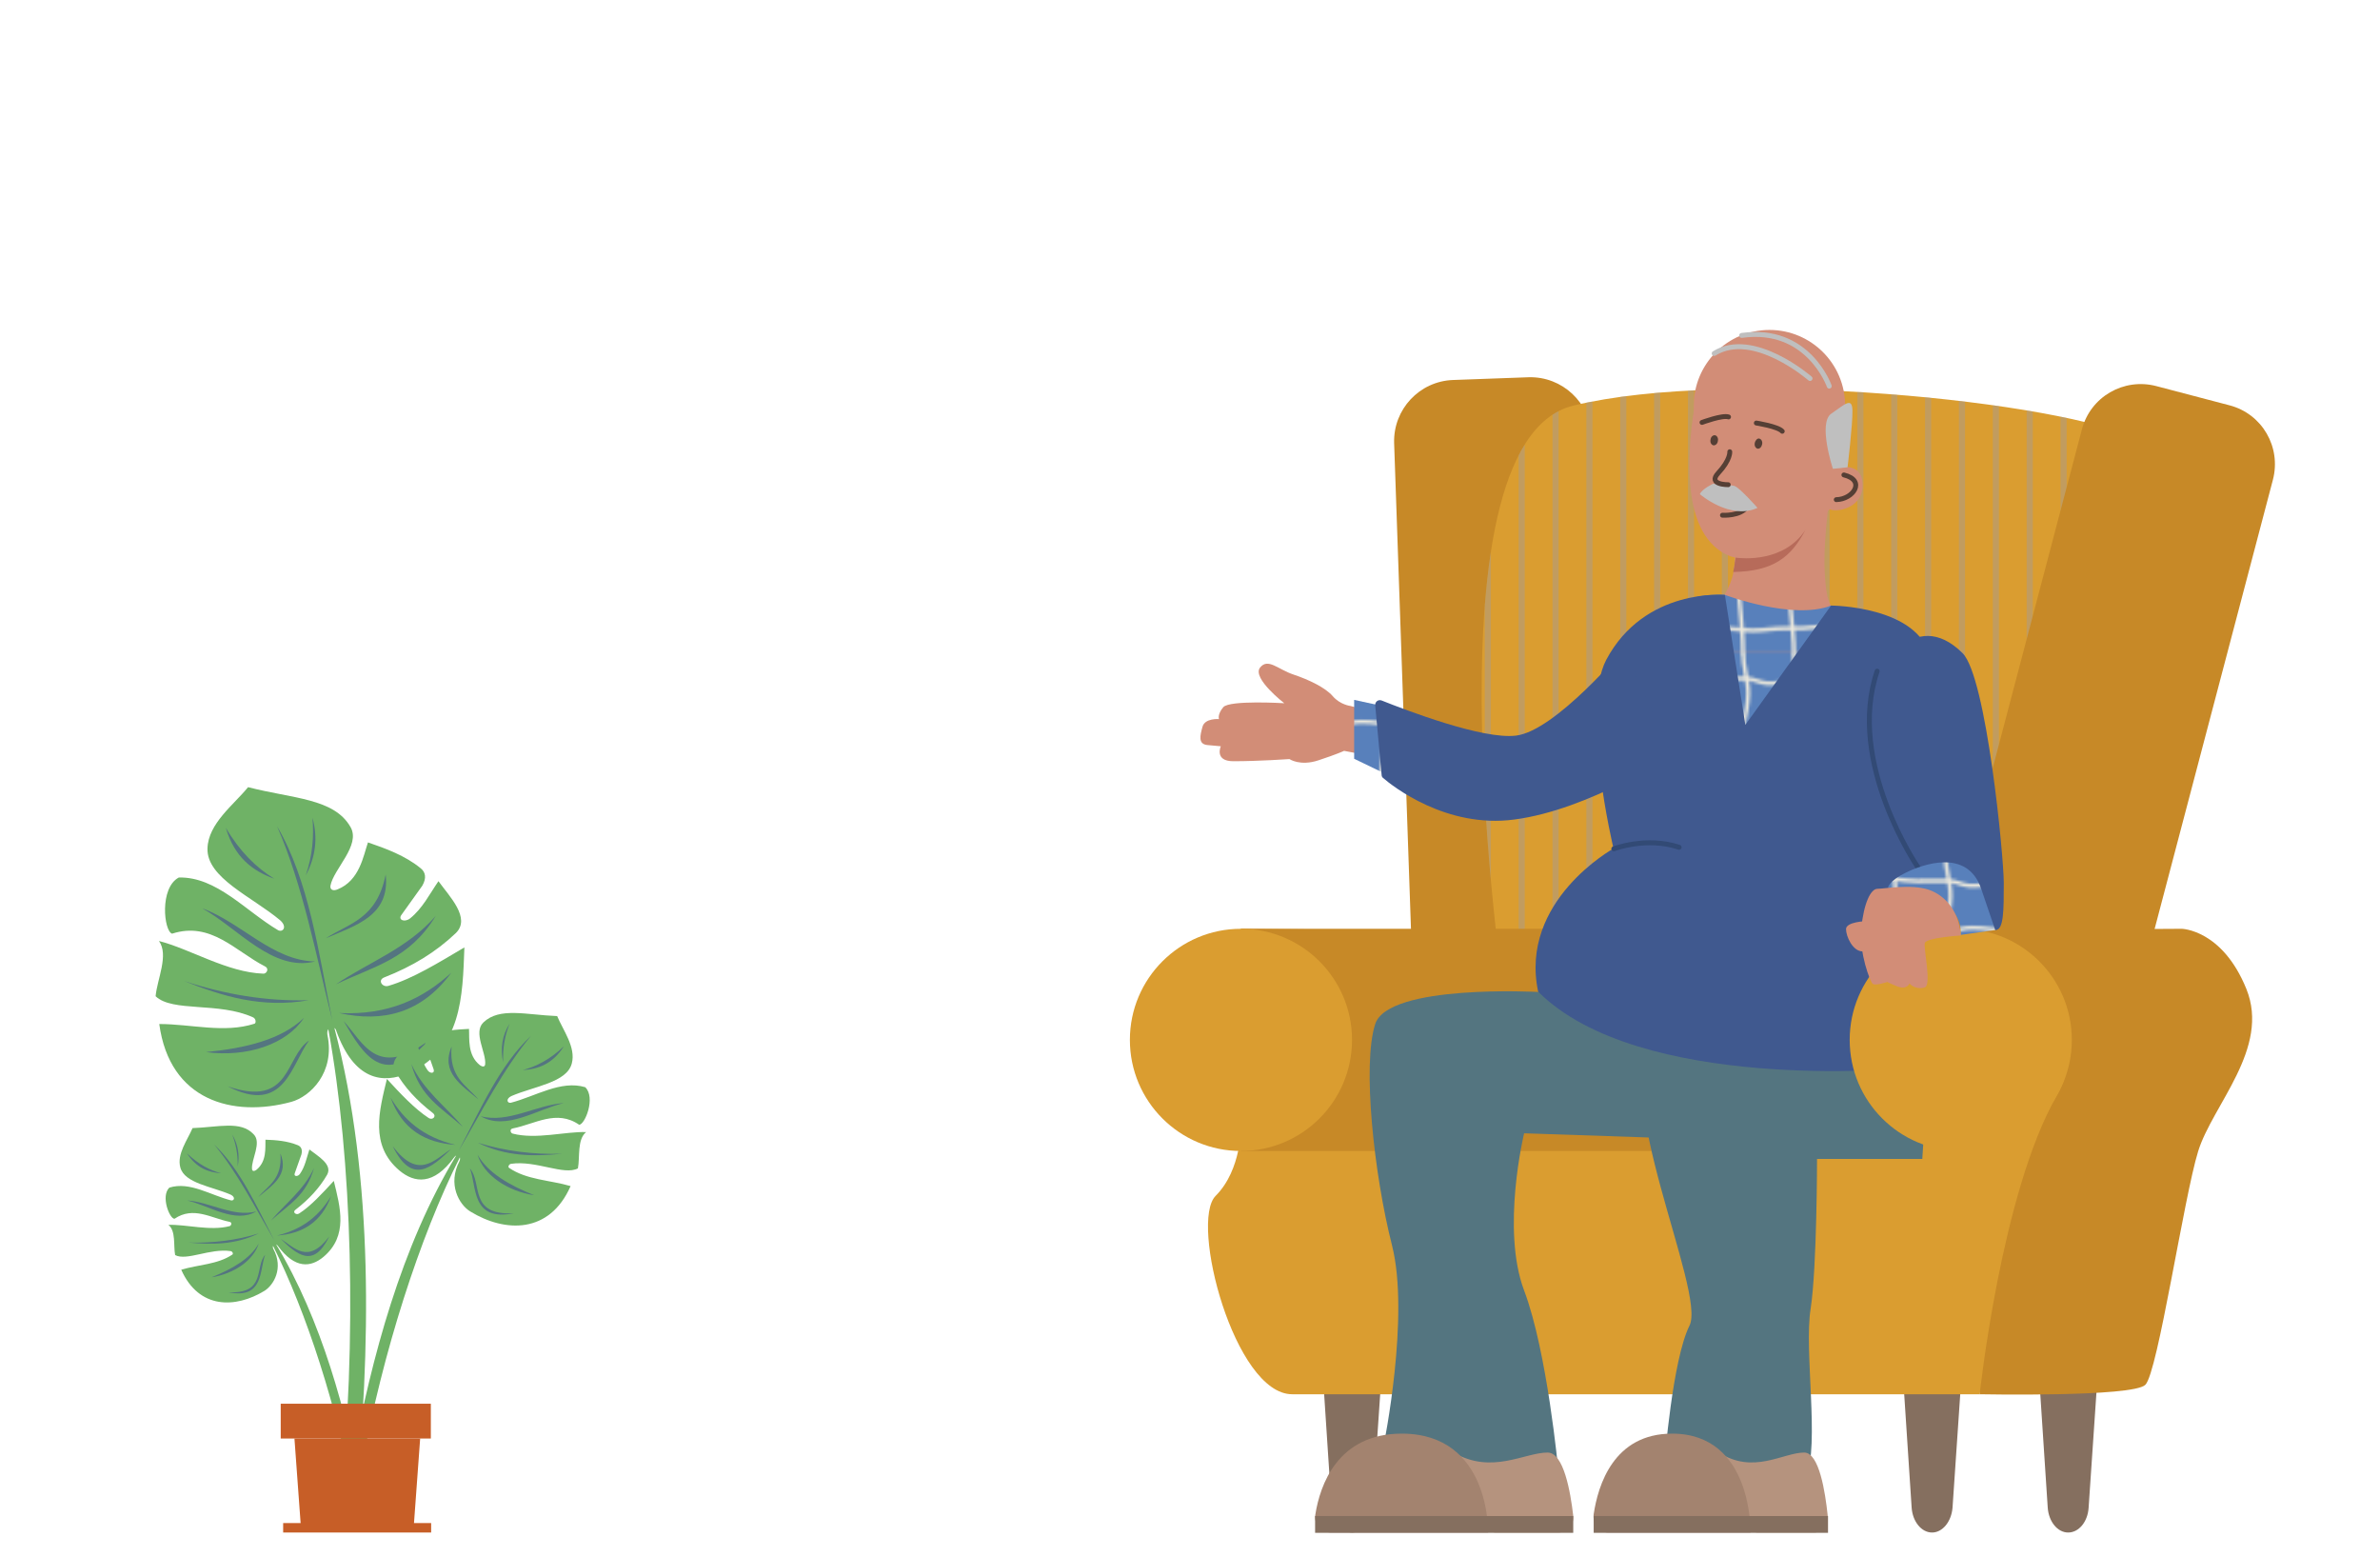 <?xml version="1.0" encoding="utf-8"?>
<!-- Generator: Adobe Illustrator 28.2.0, SVG Export Plug-In . SVG Version: 6.00 Build 0)  -->
<svg version="1.1" xmlns="http://www.w3.org/2000/svg" xmlns:xlink="http://www.w3.org/1999/xlink" x="0px" y="0px"
	 viewBox="0 0 780 510" style="enable-background:new 0 0 780 510;" xml:space="preserve">
<style type="text/css">
	.st0{fill:none;}
	.st1{clip-path:url(#SVGID_00000140730069468449098220000017135081522455080123_);fill:#5880BB;}
	.st2{clip-path:url(#SVGID_00000140730069468449098220000017135081522455080123_);fill:none;stroke:#EBE8DC;stroke-width:1.417;}
	.st3{fill:#DEDCCF;}
	.st4{fill:#6FB266;}
	.st5{fill:#547580;}
	.st6{fill:#C75E27;}
	.st7{fill:#C78927;}
	.st8{fill:#DA9D30;}
	.st9{opacity:0.35;}
	
		.st10{clip-path:url(#SVGID_00000130607457742385156290000018248075731745424271_);fill:none;stroke:#919CB8;stroke-width:2;stroke-miterlimit:10;}
	.st11{fill:#856F5F;}
	.st12{fill:#D28D77;}
	.st13{fill:url(#SVGID_00000023256779116521414380000014062104390334977431_);}
	.st14{fill:none;stroke:#553F35;stroke-width:1.594;stroke-linecap:round;stroke-miterlimit:10;}
	.st15{fill:#B76B5A;}
	.st16{fill:#553F35;}
	.st17{fill:#BFBFBF;}
	.st18{fill:none;stroke:#BFBFBF;stroke-width:1.623;stroke-linecap:round;stroke-miterlimit:10;}
	.st19{fill:url(#SVGID_00000130608781190549116830000012849915315909813411_);}
	.st20{fill:#40598F;}
	.st21{fill:none;stroke:#324A75;stroke-width:1.623;stroke-linecap:round;stroke-miterlimit:10;}
	.st22{fill:url(#SVGID_00000062884601933372415740000006083905604058524294_);}
	.st23{fill:#B5937E;}
	.st24{fill:#A3836F;}
	.st25{fill:#FFFFFF;}
	.st26{fill:none;stroke:#CFCFCF;stroke-width:1.592;stroke-linecap:round;stroke-miterlimit:10;}
	.st27{fill:none;stroke:#FFFFFF;stroke-width:4.287;stroke-linecap:round;stroke-miterlimit:10;}
	.st28{fill:#E3BC91;}
	.st29{fill:none;stroke:#547580;stroke-width:1.374;stroke-linecap:round;stroke-linejoin:round;stroke-miterlimit:10;}
	.st30{fill:#010202;}
	.st31{fill:none;stroke:#553F35;stroke-width:1.425;stroke-linecap:round;stroke-miterlimit:10;}
	.st32{fill:#D07660;}
	.st33{fill:#EBE8DC;}
</style>
<pattern  y="-578.6" width="72" height="72" patternUnits="userSpaceOnUse" id="Unnamed_Pattern_4" viewBox="72.3 -144.2 72 72" style="overflow:visible;">
	<g>
		<rect x="72.3" y="-144.2" class="st0" width="72" height="72"/>
		<g>
			<defs>
				<rect id="SVGID_00000093864517579835024550000000348099663975281554_" x="72.3" y="-144.2" width="72" height="72"/>
			</defs>
			<clipPath id="SVGID_00000130637768442143796540000006500205890651329940_">
				<use xlink:href="#SVGID_00000093864517579835024550000000348099663975281554_"  style="overflow:visible;"/>
			</clipPath>
			
				<rect x="72.3" y="-216" style="clip-path:url(#SVGID_00000130637768442143796540000006500205890651329940_);fill:#5880BB;" width="72" height="72"/>
			
				<path style="clip-path:url(#SVGID_00000130637768442143796540000006500205890651329940_);fill:none;stroke:#EBE8DC;stroke-width:1.417;" d="
				M117.3-144v-1.4c0-8.1,1.7-16.8,1.5-25.2c-0.2-8.7-1.6-17.4-1.6-26.1c0-6.6,0-13.2,0-19.8"/>
			
				<path style="clip-path:url(#SVGID_00000130637768442143796540000006500205890651329940_);fill:none;stroke:#EBE8DC;stroke-width:1.417;" d="
				M81.3-144c0-5,1.9-9.8,1.8-14.8c-0.2-7-2.8-13.6-3.4-20.6c-1.1-12.4,1.6-24.7,1.6-37.1"/>
			
				<path style="clip-path:url(#SVGID_00000130637768442143796540000006500205890651329940_);fill:none;stroke:#EBE8DC;stroke-width:1.417;" d="
				M135.3-144c0-3-0.2-6,0-9c0.2-4.5,0.8-8.5,0.3-13.1c-0.7-6.7-2.2-14.8-0.9-21.4c1.5-7.5,2.3-15.8,0.6-23.4v-1.4v-4.2"/>
			
				<path style="clip-path:url(#SVGID_00000130637768442143796540000006500205890651329940_);fill:none;stroke:#EBE8DC;stroke-width:1.417;" d="
				M99.3-144c0-5.7,1.5-11.2,1.7-16.9c0.2-8.2-2-16.1-2.9-24.2c-1.3-10.9,1.3-20.7,1.3-31.4"/>
			
				<path style="clip-path:url(#SVGID_00000130637768442143796540000006500205890651329940_);fill:none;stroke:#EBE8DC;stroke-width:1.417;" d="
				M144-81.2h9.4h0.9c2.6,0,4.9-1.5,7.5-1.7c5.2-0.3,9.6,1.6,15.1,0.9c6.2-0.9,12.1,1.3,18.2,1.9c7.2,0.8,14.2-1.2,21.4-1.2"/>
			
				<path style="clip-path:url(#SVGID_00000130637768442143796540000006500205890651329940_);fill:none;stroke:#EBE8DC;stroke-width:1.417;" d="
				M144-117.2c8.8,0,16.6,1.5,25.4,0.2c9.1-1.4,18.4-0.7,27.6-1.9c3.4-0.5,7.1,1.5,10.6,1.7c3,0.2,6,0,8.9,0"/>
			
				<path style="clip-path:url(#SVGID_00000130637768442143796540000006500205890651329940_);fill:none;stroke:#EBE8DC;stroke-width:1.417;" d="
				M144-99.2c5,0,10.1-0.3,15,0.9c4.6,1.1,9.1-0.1,13.7-0.4c4.8-0.3,9.5,0.8,14.2,0.5c6.5-0.5,13.1,0.3,19.6-0.9h1.6h8.4"/>
			
				<path style="clip-path:url(#SVGID_00000130637768442143796540000006500205890651329940_);fill:none;stroke:#EBE8DC;stroke-width:1.417;" d="
				M144-135.2c4.3,0,8.5-0.8,12.7-0.9c1.9,0,3.9,0.2,5.8,0.4c4,0.5,8.1,0.3,12.1,0.4c2.8,0.1,5.5,0.6,8.3,0.8
				c4.6,0.4,9.1-0.7,13.7-0.8c4.8-0.1,9.5,0,14.3,0h1.4h4.3"/>
			
				<rect x="72.3" y="-144" style="clip-path:url(#SVGID_00000130637768442143796540000006500205890651329940_);fill:#5880BB;" width="72" height="72"/>
			
				<path style="clip-path:url(#SVGID_00000130637768442143796540000006500205890651329940_);fill:none;stroke:#EBE8DC;stroke-width:1.417;" d="
				M72-81.2h9.4h0.9c2.6,0,4.9-1.5,7.5-1.7c5.2-0.3,9.6,1.6,15.1,0.9c6.2-0.9,12.1,1.3,18.2,1.9c7.2,0.8,14.2-1.2,21.4-1.2"/>
			
				<path style="clip-path:url(#SVGID_00000130637768442143796540000006500205890651329940_);fill:none;stroke:#EBE8DC;stroke-width:1.417;" d="
				M72-117.2c8.8,0,16.6,1.5,25.4,0.2c9.1-1.4,18.4-0.7,27.6-1.9c3.4-0.5,7.1,1.5,10.6,1.7c3,0.2,6,0,8.9,0"/>
			
				<path style="clip-path:url(#SVGID_00000130637768442143796540000006500205890651329940_);fill:none;stroke:#EBE8DC;stroke-width:1.417;" d="
				M72-99.2c5,0,10.1-0.3,15,0.9c4.6,1.1,9.1-0.1,13.7-0.4c4.8-0.3,9.5,0.8,14.2,0.5c6.5-0.5,13.1,0.3,19.6-0.9h1.6h8.4"/>
			
				<path style="clip-path:url(#SVGID_00000130637768442143796540000006500205890651329940_);fill:none;stroke:#EBE8DC;stroke-width:1.417;" d="
				M72-135.2c4.3,0,8.5-0.8,12.7-0.9c1.9,0,3.9,0.2,5.8,0.4c4,0.5,8.1,0.3,12.1,0.4c2.8,0.1,5.5,0.6,8.3,0.8
				c4.6,0.4,9.1-0.7,13.7-0.8c4.8-0.1,9.5,0,14.3,0h1.4h4.3"/>
			
				<path style="clip-path:url(#SVGID_00000130637768442143796540000006500205890651329940_);fill:none;stroke:#EBE8DC;stroke-width:1.417;" d="
				M117.3-72v-1.4c0-8.1,1.7-16.8,1.5-25.2c-0.2-8.7-1.6-17.4-1.6-26.1c0-6.6,0-13.2,0-19.8"/>
			
				<path style="clip-path:url(#SVGID_00000130637768442143796540000006500205890651329940_);fill:none;stroke:#EBE8DC;stroke-width:1.417;" d="
				M81.3-72c0-5,1.9-9.8,1.8-14.8c-0.2-7-2.8-13.6-3.4-20.6c-1.1-12.4,1.6-24.7,1.6-37.1"/>
			
				<path style="clip-path:url(#SVGID_00000130637768442143796540000006500205890651329940_);fill:none;stroke:#EBE8DC;stroke-width:1.417;" d="
				M135.3-72c0-3-0.2-6,0-9c0.2-4.5,0.8-8.5,0.3-13.1c-0.7-6.7-2.2-14.8-0.9-21.4c1.5-7.5,2.3-15.8,0.6-23.4v-1.4v-4.2"/>
			
				<path style="clip-path:url(#SVGID_00000130637768442143796540000006500205890651329940_);fill:none;stroke:#EBE8DC;stroke-width:1.417;" d="
				M99.3-72c0-5.7,1.5-11.2,1.7-16.9c0.2-8.2-2-16.1-2.9-24.2c-1.3-10.9,1.3-20.7,1.3-31.4"/>
			
				<path style="clip-path:url(#SVGID_00000130637768442143796540000006500205890651329940_);fill:none;stroke:#EBE8DC;stroke-width:1.417;" d="
				M0-81.2h9.4h0.9c2.6,0,4.9-1.5,7.5-1.7c5.2-0.3,9.6,1.6,15.1,0.9c6.2-0.9,12.1,1.3,18.2,1.9c7.2,0.8,14.2-1.2,21.4-1.2"/>
			
				<path style="clip-path:url(#SVGID_00000130637768442143796540000006500205890651329940_);fill:none;stroke:#EBE8DC;stroke-width:1.417;" d="
				M0-117.2c8.8,0,16.6,1.5,25.4,0.2c9.1-1.4,18.4-0.7,27.6-1.9c3.4-0.5,7.1,1.5,10.6,1.7c3,0.2,6,0,8.9,0"/>
			
				<path style="clip-path:url(#SVGID_00000130637768442143796540000006500205890651329940_);fill:none;stroke:#EBE8DC;stroke-width:1.417;" d="
				M0-99.2c5,0,10.1-0.3,15,0.9c4.6,1.1,9.1-0.1,13.7-0.4c4.8-0.3,9.5,0.8,14.2,0.5c6.5-0.5,13.1,0.3,19.6-0.9h1.6h8.4"/>
			
				<path style="clip-path:url(#SVGID_00000130637768442143796540000006500205890651329940_);fill:none;stroke:#EBE8DC;stroke-width:1.417;" d="
				M0-135.2c4.3,0,8.5-0.8,12.7-0.9c1.9,0,3.9,0.2,5.8,0.4c4,0.5,8.1,0.3,12.1,0.4c2.8,0.1,5.5,0.6,8.3,0.8
				c4.6,0.4,9.1-0.7,13.7-0.8c4.8-0.1,9.5,0,14.3,0h1.4h4.3"/>
			
				<path style="clip-path:url(#SVGID_00000130637768442143796540000006500205890651329940_);fill:none;stroke:#EBE8DC;stroke-width:1.417;" d="
				M117.3,0v-1.4c0-8.1,1.7-16.8,1.5-25.2c-0.2-8.7-1.6-17.4-1.6-26.1c0-6.6,0-13.2,0-19.8"/>
			
				<path style="clip-path:url(#SVGID_00000130637768442143796540000006500205890651329940_);fill:none;stroke:#EBE8DC;stroke-width:1.417;" d="
				M81.3,0c0-5,1.9-9.8,1.8-14.8c-0.2-7-2.8-13.6-3.4-20.6c-1.1-12.4,1.6-24.7,1.6-37.1"/>
			
				<path style="clip-path:url(#SVGID_00000130637768442143796540000006500205890651329940_);fill:none;stroke:#EBE8DC;stroke-width:1.417;" d="
				M135.3,0c0-3-0.2-6,0-9c0.2-4.5,0.8-8.5,0.3-13.1c-0.7-6.7-2.2-14.8-0.9-21.4c1.5-7.5,2.3-15.8,0.6-23.4v-1.4v-4.2"/>
			
				<path style="clip-path:url(#SVGID_00000130637768442143796540000006500205890651329940_);fill:none;stroke:#EBE8DC;stroke-width:1.417;" d="
				M99.3,0c0-5.7,1.5-11.2,1.7-16.9c0.2-8.2-2-16.1-2.9-24.2c-1.3-10.9,1.3-20.7,1.3-31.4"/>
		</g>
	</g>
</pattern>
<g id="Laag_2">
</g>
<g id="Laag_3">
	<g>
		<g>
			<path class="st4" d="M81.3,257.9c-4.6,5.7-13.1,11.9-13.3,20.1c-0.3,9.6,14.6,15.8,23.8,23.5c2.4,2.1,1,4-0.6,3.3
				c-10.7-6.3-20.2-17.6-32.6-17.3c-6.4,3.4-4.9,17.6-2.2,18.4c12.7-4.1,20.7,5.7,30.4,10.7c1.6,0.8,0.5,2.5-0.5,2.4
				c-11.8-0.4-24-8.1-34.2-10.7c3.3,4.6-0.6,12.5-1.1,18.1c5.5,5.3,20.7,1.8,31.9,6.9c1,0.4,1.1,1.9,0.5,2.1
				c-9.9,3.2-20.8,0.1-31.2,0.1c3.4,25.2,24.2,30.7,43.3,25.5c6.1-1.7,14.4-9.5,11.8-22c-0.1-0.7,0-1.4,0.3-1.8
				c7.8,42.5,9.6,101.3,3.7,157.3l5.2-2.2c4.9-49.6,6.2-105.8-6.9-155.5c0.3,0.2,0.5,0.5,0.6,0.9c5.8,16.2,15.2,17.6,23.8,13.8
				c17.4-7.7,17.6-25.1,18.2-41.1c-8.3,4.9-17,10.3-24.9,12.6c-2,0.6-3.7-1.9-1.3-2.8c9.2-3.6,16.9-8.3,23.4-14.5
				c5-4.9-2.1-12-5.7-17c-2.9,4.2-5.2,8.9-9.3,12.2c-1.8,1.4-4.1,0.5-2.8-1.2l6.8-9.5c1.5-2.6,1-4.5-0.5-5.7
				c-5.1-4.2-11.5-6.5-17.3-8.5c-1.5,4.3-2.7,12.5-10,15.4c-1.2,0.5-2.5,0.3-2.3-1.2c1-5.5,10-13.2,6.6-19.2
				C109.5,261.5,96,261.7,81.3,257.9"/>
			<path class="st5" d="M74,271.2c2.9,9.8,8.9,14.2,15.9,16.7C84,284.3,78.6,279,74,271.2 M90.8,270.7c8.4,19.2,12.7,41.9,18.1,63.6
				C104.4,311.9,101.2,288.4,90.8,270.7 M102.4,267.9c0.5,6,0.1,12.2-2.2,18.9C103.5,280.7,104.2,274.4,102.4,267.9 M66.3,297.6
				c11.7,6.5,23.1,20.9,37,17.4C89.4,314.8,79,302.2,66.3,297.6 M126.4,286.5c-2.9,14.7-12.1,16-19.6,20.9
				C116.5,303.2,127.9,300.1,126.4,286.5 M60.3,321.4c12.6,5,25.5,9,40.9,6.3C87.3,328.1,73.7,325.8,60.3,321.4 M142.8,300.1
				c-9.3,10.7-22.1,15.2-32.7,22.4C122.9,316.4,134.1,314.3,142.8,300.1 M67.5,344.7c13.5,1.8,26.5-2.6,32.1-11.2
				C92.2,340.6,80.6,343.4,67.5,344.7 M111.1,331.9c14.5,3.2,27.1,0,36.8-13.2C138.8,327,127.6,332.7,111.1,331.9 M112.6,334.5
				c6.6,11.3,13.3,22.2,27.6,6.6C123.5,353.5,119,341.5,112.6,334.5 M101.3,340.9c-8,5.3-5.8,22.2-26.7,15
				C93.3,365.6,95.5,348.5,101.3,340.9"/>
			<path class="st4" d="M182.6,332.9c1.9,4.6,6.2,10.2,4.8,15.5c-1.6,6.3-12.4,7.5-19.8,10.7c-1.9,0.9-1.4,2.4-0.2,2.2
				c8.1-2.1,16.4-7.5,24.4-5.1c3.5,3.4-0.1,12.3-2,12.3c-7.4-5.1-14.5-0.2-21.7,1.2c-1.2,0.2-0.8,1.5-0.1,1.7
				c7.7,2,17.1-0.7,24.1-0.5c-3,2.4-2,8.2-2.7,11.9c-4.6,2.4-13.7-2.7-21.9-1.5c-0.7,0.1-1.1,1-0.7,1.3c5.8,4,13.4,4,20.2,6
				c-6.9,15.7-21.5,15.3-32.9,8.3c-3.6-2.2-7.5-8.9-3.5-16.5c0.2-0.5,0.2-0.9,0.1-1.2c-13.1,26-25.3,63.8-32.1,101.1l-3-2.4
				c6.2-33,15.9-69.6,33.9-99.3c-0.2,0.1-0.4,0.2-0.6,0.5c-6.8,9.4-13.1,8.5-18,4.4c-9.8-8.3-6.6-19.6-4.1-30
				c4.4,4.8,9.1,9.8,13.7,12.8c1.2,0.8,2.7-0.5,1.4-1.6c-5.3-4.1-9.4-8.5-12.4-13.8c-2.3-4.1,3.6-7.4,6.9-9.9
				c1.1,3.3,1.7,6.7,3.7,9.6c0.9,1.3,2.5,1.1,2-0.3l-2.6-7.4c-0.5-2,0.2-3.1,1.4-3.6c4.1-1.7,8.7-2,12.8-2.2
				c0.2,3.1-0.6,8.6,3.6,11.9c0.7,0.5,1.6,0.7,1.7-0.3c0.4-3.8-4-10.4-0.6-13.7C163.7,329.9,172.4,332.5,182.6,332.9"/>
			<path class="st5" d="M184.8,342.8c-3.7,5.8-8.4,7.5-13.5,7.8C175.8,349.4,180.3,347.1,184.8,342.8 M174,339.4
				c-9,10.8-16.1,24.7-23.7,37.7C157.4,363.5,163.9,348.8,174,339.4 M167,335.4c-1.5,3.8-2.3,7.9-2.1,12.7
				C163.9,343.4,164.6,339.2,167,335.4 M184.8,361.4c-8.8,2-18.9,9.2-27.3,4.3C166.6,368.1,175.7,362,184.8,361.4 M148,342.9
				c-0.9,10.1,4.8,12.6,8.8,17.3C151.2,355.5,144.4,351.4,148,342.9 M184.2,378c-9.1,0.9-18.2,1-27.6-3.6
				C165.4,377.1,174.6,378.3,184.2,378 M134.8,348.6c4,8.7,11.4,14,16.9,20.6C144.6,362.9,137.7,359.4,134.8,348.6 M175.1,391.6
				c-9-1.4-16.6-6.7-18.6-13.3C159.9,384.3,166.9,388.3,175.1,391.6 M149.3,375.1c-10-0.7-17.5-5.1-21.3-15.5
				C132.3,366.8,138.5,372.5,149.3,375.1 M147.8,376.5c-6.4,6.1-12.8,11.9-19.1-1C137.2,386.8,142.4,379.9,147.8,376.5 M154,382.8
				c4.2,4.9-0.5,15.5,14.4,14.7C154.4,400.3,156.3,388.8,154,382.8"/>
			<path class="st4" d="M63.1,369.6c-1.6,3.8-5.2,8.5-4,12.9c1.4,5.2,10.3,6.2,16.5,8.9c1.6,0.8,1.2,2,0.2,1.9
				c-6.8-1.7-13.6-6.3-20.3-4.2c-2.9,2.8,0.1,10.3,1.7,10.2c6.2-4.2,12-0.2,18,1c1,0.2,0.6,1.2,0.1,1.4c-6.4,1.7-14.2-0.6-20.1-0.4
				c2.5,2,1.6,6.8,2.2,9.9c3.8,2,11.4-2.3,18.2-1.3c0.6,0.1,0.9,0.8,0.6,1.1c-4.8,3.3-11.2,3.3-16.8,5c5.8,13,17.8,12.7,27.3,6.9
				c3-1.9,6.3-7.4,2.9-13.7c-0.2-0.4-0.2-0.7-0.1-1c10.9,21.7,21.1,53,26.7,84.1l2.5-2c-5.1-27.5-13.3-57.9-28.2-82.6
				c0.2,0.1,0.3,0.2,0.5,0.4c5.7,7.8,10.9,7.1,15,3.7c8.2-6.9,5.5-16.3,3.4-24.9c-3.7,4-7.5,8.2-11.4,10.7c-1,0.6-2.3-0.5-1.1-1.3
				c4.4-3.4,7.8-7.1,10.3-11.4c1.9-3.4-3-6.1-5.8-8.3c-0.9,2.7-1.4,5.6-3.1,8c-0.7,1-2.1,0.9-1.7-0.2l2.2-6.2c0.4-1.7-0.2-2.6-1.2-3
				c-3.4-1.4-7.2-1.7-10.6-1.8c-0.1,2.6,0.5,7.1-3,9.9c-0.6,0.4-1.3,0.6-1.4-0.3c-0.3-3.1,3.3-8.7,0.5-11.4
				C78.9,367.1,71.6,369.3,63.1,369.6"/>
			<path class="st5" d="M61.3,377.9c3.1,4.8,7,6.2,11.2,6.5C68.7,383.4,65,381.4,61.3,377.9 M70.2,375c7.5,9,13.4,20.6,19.7,31.4
				C84,395,78.6,382.9,70.2,375 M76.1,371.7c1.2,3.1,1.9,6.6,1.8,10.5C78.6,378.4,78,374.9,76.1,371.7 M61.3,393.3
				C68.6,395,77,401,84,396.9C76.4,398.9,68.9,393.8,61.3,393.3 M91.9,377.9c0.7,8.4-4,10.5-7.3,14.3
				C89.2,388.4,94.8,385,91.9,377.9 M61.8,407.1c7.6,0.7,15.2,0.8,23-3C77.4,406.4,69.7,407.3,61.8,407.1 M102.9,382.7
				c-3.3,7.2-9.5,11.7-14.1,17.2C94.7,394.6,100.4,391.7,102.9,382.7 M69.3,418.5c7.5-1.2,13.8-5.6,15.5-11.1
				C82,412.4,76.2,415.7,69.3,418.5 M90.8,404.8c8.3-0.6,14.5-4.3,17.7-12.9C104.9,397.8,99.8,402.6,90.8,404.8 M92,405.9
				c5.3,5.1,10.7,9.9,15.9-0.8C100.9,414.4,96.5,408.7,92,405.9 M86.9,411.1c-3.5,4.1,0.4,12.8-12,12.3
				C86.5,425.7,85,416.1,86.9,411.1"/>
			<polygon class="st6" points="137.7,471.3 135.6,500.1 98.6,500.1 96.5,471.3 			"/>
			<rect x="92" y="459.9" class="st6" width="49.2" height="11.4"/>
			<polygon class="st6" points="141.3,499 141.3,502.1 139,502.1 92.8,502.1 92.8,499 			"/>
		</g>
		<g>
			<path class="st7" d="M462.9,318.1l64.7-2.2l-6-173c-0.4-11-9.6-19.6-20.6-19.3l-24.8,0.9c-11,0.4-19.6,9.6-19.3,20.6L462.9,318.1
				z"/>
			<path class="st8" d="M494.2,335.5c0,0-29.8-190.1,21.4-202.6s160.7-1.5,185.6,11.3c24.8,12.8-36.2,211.9-36.2,211.9L494.2,335.5z
				"/>
			<g class="st9">
				<defs>
					<path id="SVGID_1_" class="st9" d="M494.2,335.5c0,0-29.8-190.1,21.4-202.6s160.7-1.5,185.6,11.3
						c24.8,12.8-36.2,211.9-36.2,211.9L494.2,335.5z"/>
				</defs>
				<clipPath id="SVGID_00000048469957464794433580000005616821847224496827_">
					<use xlink:href="#SVGID_1_"  style="overflow:visible;"/>
				</clipPath>
				
					<line style="clip-path:url(#SVGID_00000048469957464794433580000005616821847224496827_);fill:none;stroke:#919CB8;stroke-width:2;stroke-miterlimit:10;" x1="421" y1="127.4" x2="421" y2="481.6"/>
				
					<line style="clip-path:url(#SVGID_00000048469957464794433580000005616821847224496827_);fill:none;stroke:#919CB8;stroke-width:2;stroke-miterlimit:10;" x1="432.1" y1="127.4" x2="432.1" y2="481.6"/>
				
					<line style="clip-path:url(#SVGID_00000048469957464794433580000005616821847224496827_);fill:none;stroke:#919CB8;stroke-width:2;stroke-miterlimit:10;" x1="443.2" y1="127.4" x2="443.2" y2="481.6"/>
				
					<line style="clip-path:url(#SVGID_00000048469957464794433580000005616821847224496827_);fill:none;stroke:#919CB8;stroke-width:2;stroke-miterlimit:10;" x1="454.3" y1="127.4" x2="454.3" y2="481.6"/>
				
					<line style="clip-path:url(#SVGID_00000048469957464794433580000005616821847224496827_);fill:none;stroke:#919CB8;stroke-width:2;stroke-miterlimit:10;" x1="465.4" y1="127.4" x2="465.4" y2="481.6"/>
				
					<line style="clip-path:url(#SVGID_00000048469957464794433580000005616821847224496827_);fill:none;stroke:#919CB8;stroke-width:2;stroke-miterlimit:10;" x1="476.5" y1="127.4" x2="476.5" y2="481.6"/>
				
					<line style="clip-path:url(#SVGID_00000048469957464794433580000005616821847224496827_);fill:none;stroke:#919CB8;stroke-width:2;stroke-miterlimit:10;" x1="487.6" y1="127.4" x2="487.6" y2="481.6"/>
				
					<line style="clip-path:url(#SVGID_00000048469957464794433580000005616821847224496827_);fill:none;stroke:#919CB8;stroke-width:2;stroke-miterlimit:10;" x1="498.7" y1="127.4" x2="498.7" y2="481.6"/>
				
					<line style="clip-path:url(#SVGID_00000048469957464794433580000005616821847224496827_);fill:none;stroke:#919CB8;stroke-width:2;stroke-miterlimit:10;" x1="509.8" y1="127.4" x2="509.8" y2="481.6"/>
				
					<line style="clip-path:url(#SVGID_00000048469957464794433580000005616821847224496827_);fill:none;stroke:#919CB8;stroke-width:2;stroke-miterlimit:10;" x1="520.9" y1="127.4" x2="520.9" y2="481.6"/>
				
					<line style="clip-path:url(#SVGID_00000048469957464794433580000005616821847224496827_);fill:none;stroke:#919CB8;stroke-width:2;stroke-miterlimit:10;" x1="532" y1="127.4" x2="532" y2="481.6"/>
				
					<line style="clip-path:url(#SVGID_00000048469957464794433580000005616821847224496827_);fill:none;stroke:#919CB8;stroke-width:2;stroke-miterlimit:10;" x1="543.1" y1="127.4" x2="543.1" y2="481.6"/>
				
					<line style="clip-path:url(#SVGID_00000048469957464794433580000005616821847224496827_);fill:none;stroke:#919CB8;stroke-width:2;stroke-miterlimit:10;" x1="554.2" y1="127.4" x2="554.2" y2="481.6"/>
				
					<line style="clip-path:url(#SVGID_00000048469957464794433580000005616821847224496827_);fill:none;stroke:#919CB8;stroke-width:2;stroke-miterlimit:10;" x1="565.3" y1="127.4" x2="565.3" y2="481.6"/>
				
					<line style="clip-path:url(#SVGID_00000048469957464794433580000005616821847224496827_);fill:none;stroke:#919CB8;stroke-width:2;stroke-miterlimit:10;" x1="576.4" y1="127.4" x2="576.4" y2="481.6"/>
				
					<line style="clip-path:url(#SVGID_00000048469957464794433580000005616821847224496827_);fill:none;stroke:#919CB8;stroke-width:2;stroke-miterlimit:10;" x1="587.5" y1="127.4" x2="587.5" y2="481.6"/>
				
					<line style="clip-path:url(#SVGID_00000048469957464794433580000005616821847224496827_);fill:none;stroke:#919CB8;stroke-width:2;stroke-miterlimit:10;" x1="598.6" y1="127.4" x2="598.6" y2="481.6"/>
				
					<line style="clip-path:url(#SVGID_00000048469957464794433580000005616821847224496827_);fill:none;stroke:#919CB8;stroke-width:2;stroke-miterlimit:10;" x1="609.7" y1="127.4" x2="609.7" y2="481.6"/>
				
					<line style="clip-path:url(#SVGID_00000048469957464794433580000005616821847224496827_);fill:none;stroke:#919CB8;stroke-width:2;stroke-miterlimit:10;" x1="620.8" y1="127.4" x2="620.8" y2="481.6"/>
				
					<line style="clip-path:url(#SVGID_00000048469957464794433580000005616821847224496827_);fill:none;stroke:#919CB8;stroke-width:2;stroke-miterlimit:10;" x1="631.9" y1="127.4" x2="631.9" y2="481.6"/>
				
					<line style="clip-path:url(#SVGID_00000048469957464794433580000005616821847224496827_);fill:none;stroke:#919CB8;stroke-width:2;stroke-miterlimit:10;" x1="643" y1="127.4" x2="643" y2="481.6"/>
				
					<line style="clip-path:url(#SVGID_00000048469957464794433580000005616821847224496827_);fill:none;stroke:#919CB8;stroke-width:2;stroke-miterlimit:10;" x1="654.1" y1="127.4" x2="654.1" y2="481.6"/>
				
					<line style="clip-path:url(#SVGID_00000048469957464794433580000005616821847224496827_);fill:none;stroke:#919CB8;stroke-width:2;stroke-miterlimit:10;" x1="665.2" y1="127.4" x2="665.2" y2="481.6"/>
				
					<line style="clip-path:url(#SVGID_00000048469957464794433580000005616821847224496827_);fill:none;stroke:#919CB8;stroke-width:2;stroke-miterlimit:10;" x1="676.3" y1="127.4" x2="676.3" y2="481.6"/>
				
					<line style="clip-path:url(#SVGID_00000048469957464794433580000005616821847224496827_);fill:none;stroke:#919CB8;stroke-width:2;stroke-miterlimit:10;" x1="687.4" y1="127.4" x2="687.4" y2="481.6"/>
				
					<line style="clip-path:url(#SVGID_00000048469957464794433580000005616821847224496827_);fill:none;stroke:#919CB8;stroke-width:2;stroke-miterlimit:10;" x1="698.5" y1="127.4" x2="698.5" y2="481.6"/>
				
					<line style="clip-path:url(#SVGID_00000048469957464794433580000005616821847224496827_);fill:none;stroke:#919CB8;stroke-width:2;stroke-miterlimit:10;" x1="709.6" y1="127.4" x2="709.6" y2="481.6"/>
				
					<line style="clip-path:url(#SVGID_00000048469957464794433580000005616821847224496827_);fill:none;stroke:#919CB8;stroke-width:2;stroke-miterlimit:10;" x1="720.7" y1="127.4" x2="720.7" y2="481.6"/>
				
					<line style="clip-path:url(#SVGID_00000048469957464794433580000005616821847224496827_);fill:none;stroke:#919CB8;stroke-width:2;stroke-miterlimit:10;" x1="731.8" y1="127.4" x2="731.8" y2="481.6"/>
				
					<line style="clip-path:url(#SVGID_00000048469957464794433580000005616821847224496827_);fill:none;stroke:#919CB8;stroke-width:2;stroke-miterlimit:10;" x1="742.9" y1="127.4" x2="742.9" y2="481.6"/>
			</g>
			<path class="st7" d="M700.8,324.6l-62.6-16.5l44.1-167.4c2.8-10.7,13.7-17,24.4-14.2l24,6.3c10.7,2.8,17,13.7,14.2,24.4
				L700.8,324.6z"/>
			<path class="st11" d="M633.2,502.1L633.2,502.1c-3.5,0-6.4-3.6-6.7-8.2l-2.6-39.6h18.7l-2.7,39.7
				C639.5,498.6,636.6,502.1,633.2,502.1z"/>
			<path class="st11" d="M443.1,502.1L443.1,502.1c-3.5,0-6.4-3.6-6.7-8.2l-2.6-39.6h18.7l-2.7,39.7
				C449.5,498.6,446.6,502.1,443.1,502.1z"/>
			<path class="st11" d="M677.8,502.1L677.8,502.1c-3.5,0-6.4-3.6-6.7-8.2l-2.6-39.6h18.7l-2.7,39.7
				C684.2,498.6,681.3,502.1,677.8,502.1z"/>
			<path class="st7" d="M648.8,456.8c0,0,50.2,1,54.3-3.1c4.1-4.1,12.6-61.3,17.3-76.5s23.7-33.7,15.8-53.2S715,304.3,715,304.3
				l-69.4,0.4l-5.4,88.6L648.8,456.8z"/>
			<path class="st8" d="M406.7,368.9c0,0,0.3,14.3-8.3,22.9c-8.6,8.6,6.2,65,25.1,65s225.3,0,225.3,0s7.1-66,25.1-97.5
				s-31.4-52.7-31.4-52.7l-235.8-2.3V368.9z"/>
			<rect x="406.7" y="304.3" class="st7" width="198.2" height="72.8"/>
			<circle class="st8" cx="406.7" cy="340.7" r="36.4"/>
			<path class="st12" d="M442.6,231.3c0,0-3.4-0.4-5.8-3.2c-2.4-2.8-7.8-5.4-12.9-7.1s-8.4-5.6-11-2.2c-2.5,3.5,8,11.6,8,11.6
				s-18-1.1-20,1.3s-1.4,3.9-1.4,3.9s-4.6-0.4-5.4,2.5c-0.8,2.9-1.5,5.7,1.6,6s4.4,0.4,4.4,0.4s-2.2,4.9,4.1,4.9
				c8.3,0,18.4-0.7,18.4-0.7s3.5,2.4,9.5,0.4c6.1-2,8.4-3.1,8.4-3.1s10.9,2.2,11.4,1.8c0.5-0.4,1.2-13.8,1.2-13.8L442.6,231.3z"/>
			<path class="st5" d="M545.5,479.2c0,0,2.6-33.7,8.2-44.9c5.6-11.2-27.1-78.4-11.1-94.3c15.9-15.9,90.7-13,90.7-13l-3.3,52.7
				h-34.5c0,0,0,35.4-2.1,49.1c-2.2,13.7,3,44.5-1.5,55.3c0,0-14.7,3.2-17.9,0S554.7,476.5,545.5,479.2z"/>
			<path class="st5" d="M504.2,325c0,0-49.2-2.7-53.5,10.5c-4.3,13.2-0.4,49.3,5.5,72.5s-2.7,65.4-2.7,65.4s31.8,8.3,57.2,8.3
				c0,0-3.6-38.8-11.2-58.9s0-51.5,0-51.5l47.5,1.6l10.2-56.1L504.2,325z"/>
			
				<pattern  id="SVGID_00000083090474627163768750000016695708805222519723_" xlink:href="#Unnamed_Pattern_4" patternTransform="matrix(0.921 0 0 -0.921 10177.038 13406.554)">
			</pattern>
			<polygon style="fill:url(#SVGID_00000083090474627163768750000016695708805222519723_);" points="443.8,229.3 443.8,248.6 
				455,254 456.2,232 			"/>
			<circle class="st12" cx="579.9" cy="132.9" r="24.8"/>
			<path class="st12" d="M557.3,204c0.3,1.5,1,2.8,1.8,4.1c0.6,1.1,1.2,2.2,2.1,3c0.7,0.7,1.6,1.2,2.5,1.6c2.3,1.2,4.6,2.2,7,3.1
				c0.4,0.1,0.7,0.3,1.1,0.4c3.9,1.3,8,2.3,12.1,1.9c1.3-0.1,2.6-0.4,3.8-0.8c1.1-0.4,2.3-0.6,3.4-0.9c2.4-0.7,4.6-2.1,6.5-3.7
				c2.5-2.1,6.6-7.2,6.6-7.2s-3-4.7-4.2-7.1c-1.1-2.2-1.5-4.7-1.7-7.1c-0.6-5.7-0.4-11.6,0.1-17.4c0.1-1.7,0.3-3.4,0.5-5.1
				c0-0.2,0.1-1.9,0.3-2c0,0-23.9,9.8-30.6,15.2c0,0.9,0,1.7-0.1,2.3c0,0.3,0,0.6-0.1,0.9c0,0.2,0,0.4-0.1,0.6
				c-0.1,1.2-0.3,2.5-0.7,3.7c-0.2,0.6-0.4,1.1-0.6,1.7c-1,2.4-2.3,4.7-4,6.6c-0.3,0.4-0.7,0.8-1.2,1c-0.3,0.2-0.7,0.2-1,0.3
				C560.1,199.3,557,202.5,557.3,204"/>
			<path class="st12" d="M555.4,132.6c-0.2,1.2-0.4,2.6-0.6,4.1c-0.3,2.2-0.6,4.6-0.8,7.2c0,0.5-0.1,1-0.1,1.5
				c-0.2,3.2-0.3,6.6-0.2,10c0.1,1.7,0.2,3.4,0.4,5.1c1.1,9.8,4.7,18.6,13.1,21.8c13.7,4.1,32-15.2,32.5-15.5
				c1.8,1.2,11.4-0.1,10.7-8.7c-0.6-7.6-9.7-4.5-9.7-4.5c1.2-4.3,3.4-18.9,3.4-18.9l-18.9-16l-28.3,6.9
				C556.8,125.6,556.1,128.4,555.4,132.6"/>
			<path class="st14" d="M564.5,168.8c0,0,5.9,0.4,8.1-2.8"/>
			<path class="st15" d="M568.8,182.7c0,0.3,0,0.6-0.1,0.8c0,0.2,0,0.4-0.1,0.5c-0.1,1.2-0.3,2.3-0.6,3.4c13.1-0.2,19-4.8,23.7-13.8
				C584.7,184.3,571.1,183,568.8,182.7"/>
			<path class="st16" d="M575.1,145.1c-0.2,0.9,0.2,1.7,0.9,1.9c0.7,0.1,1.3-0.5,1.5-1.4c0.2-0.9-0.2-1.7-0.9-1.9
				C576,143.5,575.3,144.2,575.1,145.1"/>
			<path class="st16" d="M560.6,144c-0.2,0.9,0.2,1.7,0.9,1.9c0.7,0.1,1.4-0.5,1.5-1.4c0.2-0.9-0.2-1.7-0.9-1.9
				C561.4,142.5,560.7,143.1,560.6,144"/>
			<path class="st14" d="M575.6,138.6c0,0,7.1,1.1,8.5,2.7"/>
			<path class="st14" d="M557.8,138.4c0,0,6.7-2.5,8.7-1.8"/>
			<path class="st14" d="M604.3,155.6c7.3,1.8,3.1,8-2.5,8.1"/>
			<path class="st17" d="M600.7,153.6c0,0-5-15.1-0.5-18.1c4.5-3.1,6.8-5.5,6.9-1c0.1,4.5-1.6,18.6-1.6,18.6L600.7,153.6z"/>
			<path class="st17" d="M561.4,158.5c0,0-3.6,1.7-4.3,3.4c0,0,9.9,8.6,18.9,4.5c0,0-6-6.8-7.6-7.2
				C566.7,158.8,561.4,158.5,561.4,158.5z"/>
			<path class="st14" d="M566.9,148c0,0,0.3,2.6-3.8,7c-3.6,3.9,3.3,3.8,3.3,3.8"/>
			<path class="st18" d="M593.2,124c0,0-18.6-16.2-31.4-8.2"/>
			<path class="st18" d="M599.5,126.5c0,0-6.9-19.7-28.7-16.6"/>
			
				<pattern  id="SVGID_00000182505159085541904240000005633359548385560233_" xlink:href="#Unnamed_Pattern_4" patternTransform="matrix(0.921 0 0 -0.921 10178.219 13407.734)">
			</pattern>
			<path style="fill:url(#SVGID_00000182505159085541904240000005633359548385560233_);" d="M565.3,194.9c0,0,22.3,8.4,34.8,3.5
				l15.2,6.7c0,0-43.4,44.5-53.5,49.4c0,0-17.9-47.5-14.4-54C550.8,194,565.3,194.9,565.3,194.9z"/>
			<path class="st20" d="M565.3,194.9l6.7,42.6l28.1-39.1c0,0,28.9,0.1,32.5,17.2c3.6,17.1-9.4,134.5-9.4,134.5s-86,7.9-119.1-25.2
				c-6.3-29.8,24.7-46.9,24.7-46.9s-10.9-45.5-2.4-61.8C539,192.5,565.3,194.9,565.3,194.9z"/>
			<circle class="st8" cx="642.6" cy="340.7" r="36.4"/>
			<path class="st20" d="M532.2,212.6c0,0-22.4,26.8-35.3,28.4c-10.9,1.4-36.3-8.4-44.1-11.5c-1.1-0.4-2.2,0.4-2.1,1.6l2.1,22.8
				c0,0.4,0.2,0.8,0.5,1c3,2.6,20.7,16.6,43,13.6c24.6-3.2,51.8-21.3,51.8-21.3L532.2,212.6z"/>
			<path class="st20" d="M619.4,280.9c0,0-2.4-62.9,3-68.3c5.4-5.4,13-6.4,20.8,1.4c7.8,7.8,13.5,66.4,13.5,75.3s0,15.4-2.7,15.4
				S637,286,632.4,286C627.8,286,619.4,280.9,619.4,280.9z"/>
			<path class="st21" d="M628.6,284.2c0,0-23.6-34.3-13.4-64.3"/>
			
				<pattern  id="SVGID_00000143577687807813221940000004086594581590427071_" xlink:href="#Unnamed_Pattern_4" patternTransform="matrix(0.921 0 0 -0.921 10178.219 13407.734)">
			</pattern>
			<path style="fill:url(#SVGID_00000143577687807813221940000004086594581590427071_);" d="M618.8,290.7c0,0,0.2-2,5.6-4.7
				c5.4-2.7,20.3-8.3,24.9,5.2c4.6,13.5,4.6,13.5,4.6,13.5l-11.3,1.6c0,0,1.1-10.4-11.9-12.5S618.8,290.7,618.8,290.7z"/>
			<path class="st23" d="M490.3,502.1h20.4c2.9,0,5.2-2.5,4.9-5.5c-0.9-7.7-3.1-20.7-8.4-20.7c-7.6,0-18.3,7.3-30.8,0
				c-10.5-6.2,4.9,16.8,9.9,24C487.2,501.3,488.7,502.1,490.3,502.1z"/>
			<path class="st24" d="M436.2,502.1c-3.2,0-5.7-2.8-5.1-6c1.5-9.4,7.2-26.4,28.3-26.4c29.1,0,28.3,32.4,28.3,32.4H436.2z"/>
			<rect x="431" y="496.7" class="st11" width="84.6" height="5.5"/>
			<path class="st23" d="M576.1,502.1h18.5c2.7,0,4.7-2.5,4.4-5.5c-0.8-7.7-2.8-20.7-7.7-20.7c-6.9,0-16.7,7.3-27.9,0
				c-9.5-6.2,4.4,16.8,9,24C573.3,501.3,574.7,502.1,576.1,502.1z"/>
			<path class="st24" d="M527,502.1c-2.9,0-5.1-2.8-4.7-6c1.4-9.4,6.5-26.4,25.7-26.4c26.5,0,25.7,32.4,25.7,32.4H527z"/>
			<rect x="522.3" y="496.7" class="st11" width="76.8" height="5.5"/>
			<path class="st12" d="M642.6,306.5c0,0-11.4,0.7-11.8,2.5s2.3,13.8,0,14.5c-2.3,0.8-4.4-0.5-5-1.3c0,0-0.8,2.3-4.2,0.9
				s-3-1.4-3-1.4s-4.1,1.4-4.9,0.6c-0.8-0.8-4.4-9.8-3.7-18.1c0.8-8.3,3.1-13,5.3-13c2.2,0,11-1.6,16.8,0.3
				C637.9,293.5,642.1,299,642.6,306.5z"/>
			<path class="st12" d="M611.5,301.8c0,0-6.5,0.2-6.5,2.6c0,2.4,2.2,7.3,5.4,7.3c3.2,0,4.2,0,4.2,0L611.5,301.8z"/>
			<path class="st21" d="M528.9,278.1c0,0,10.7-4.1,21.4-0.5"/>
		</g>
	</g>
</g>
<g id="Laag_1">
</g>
</svg>
